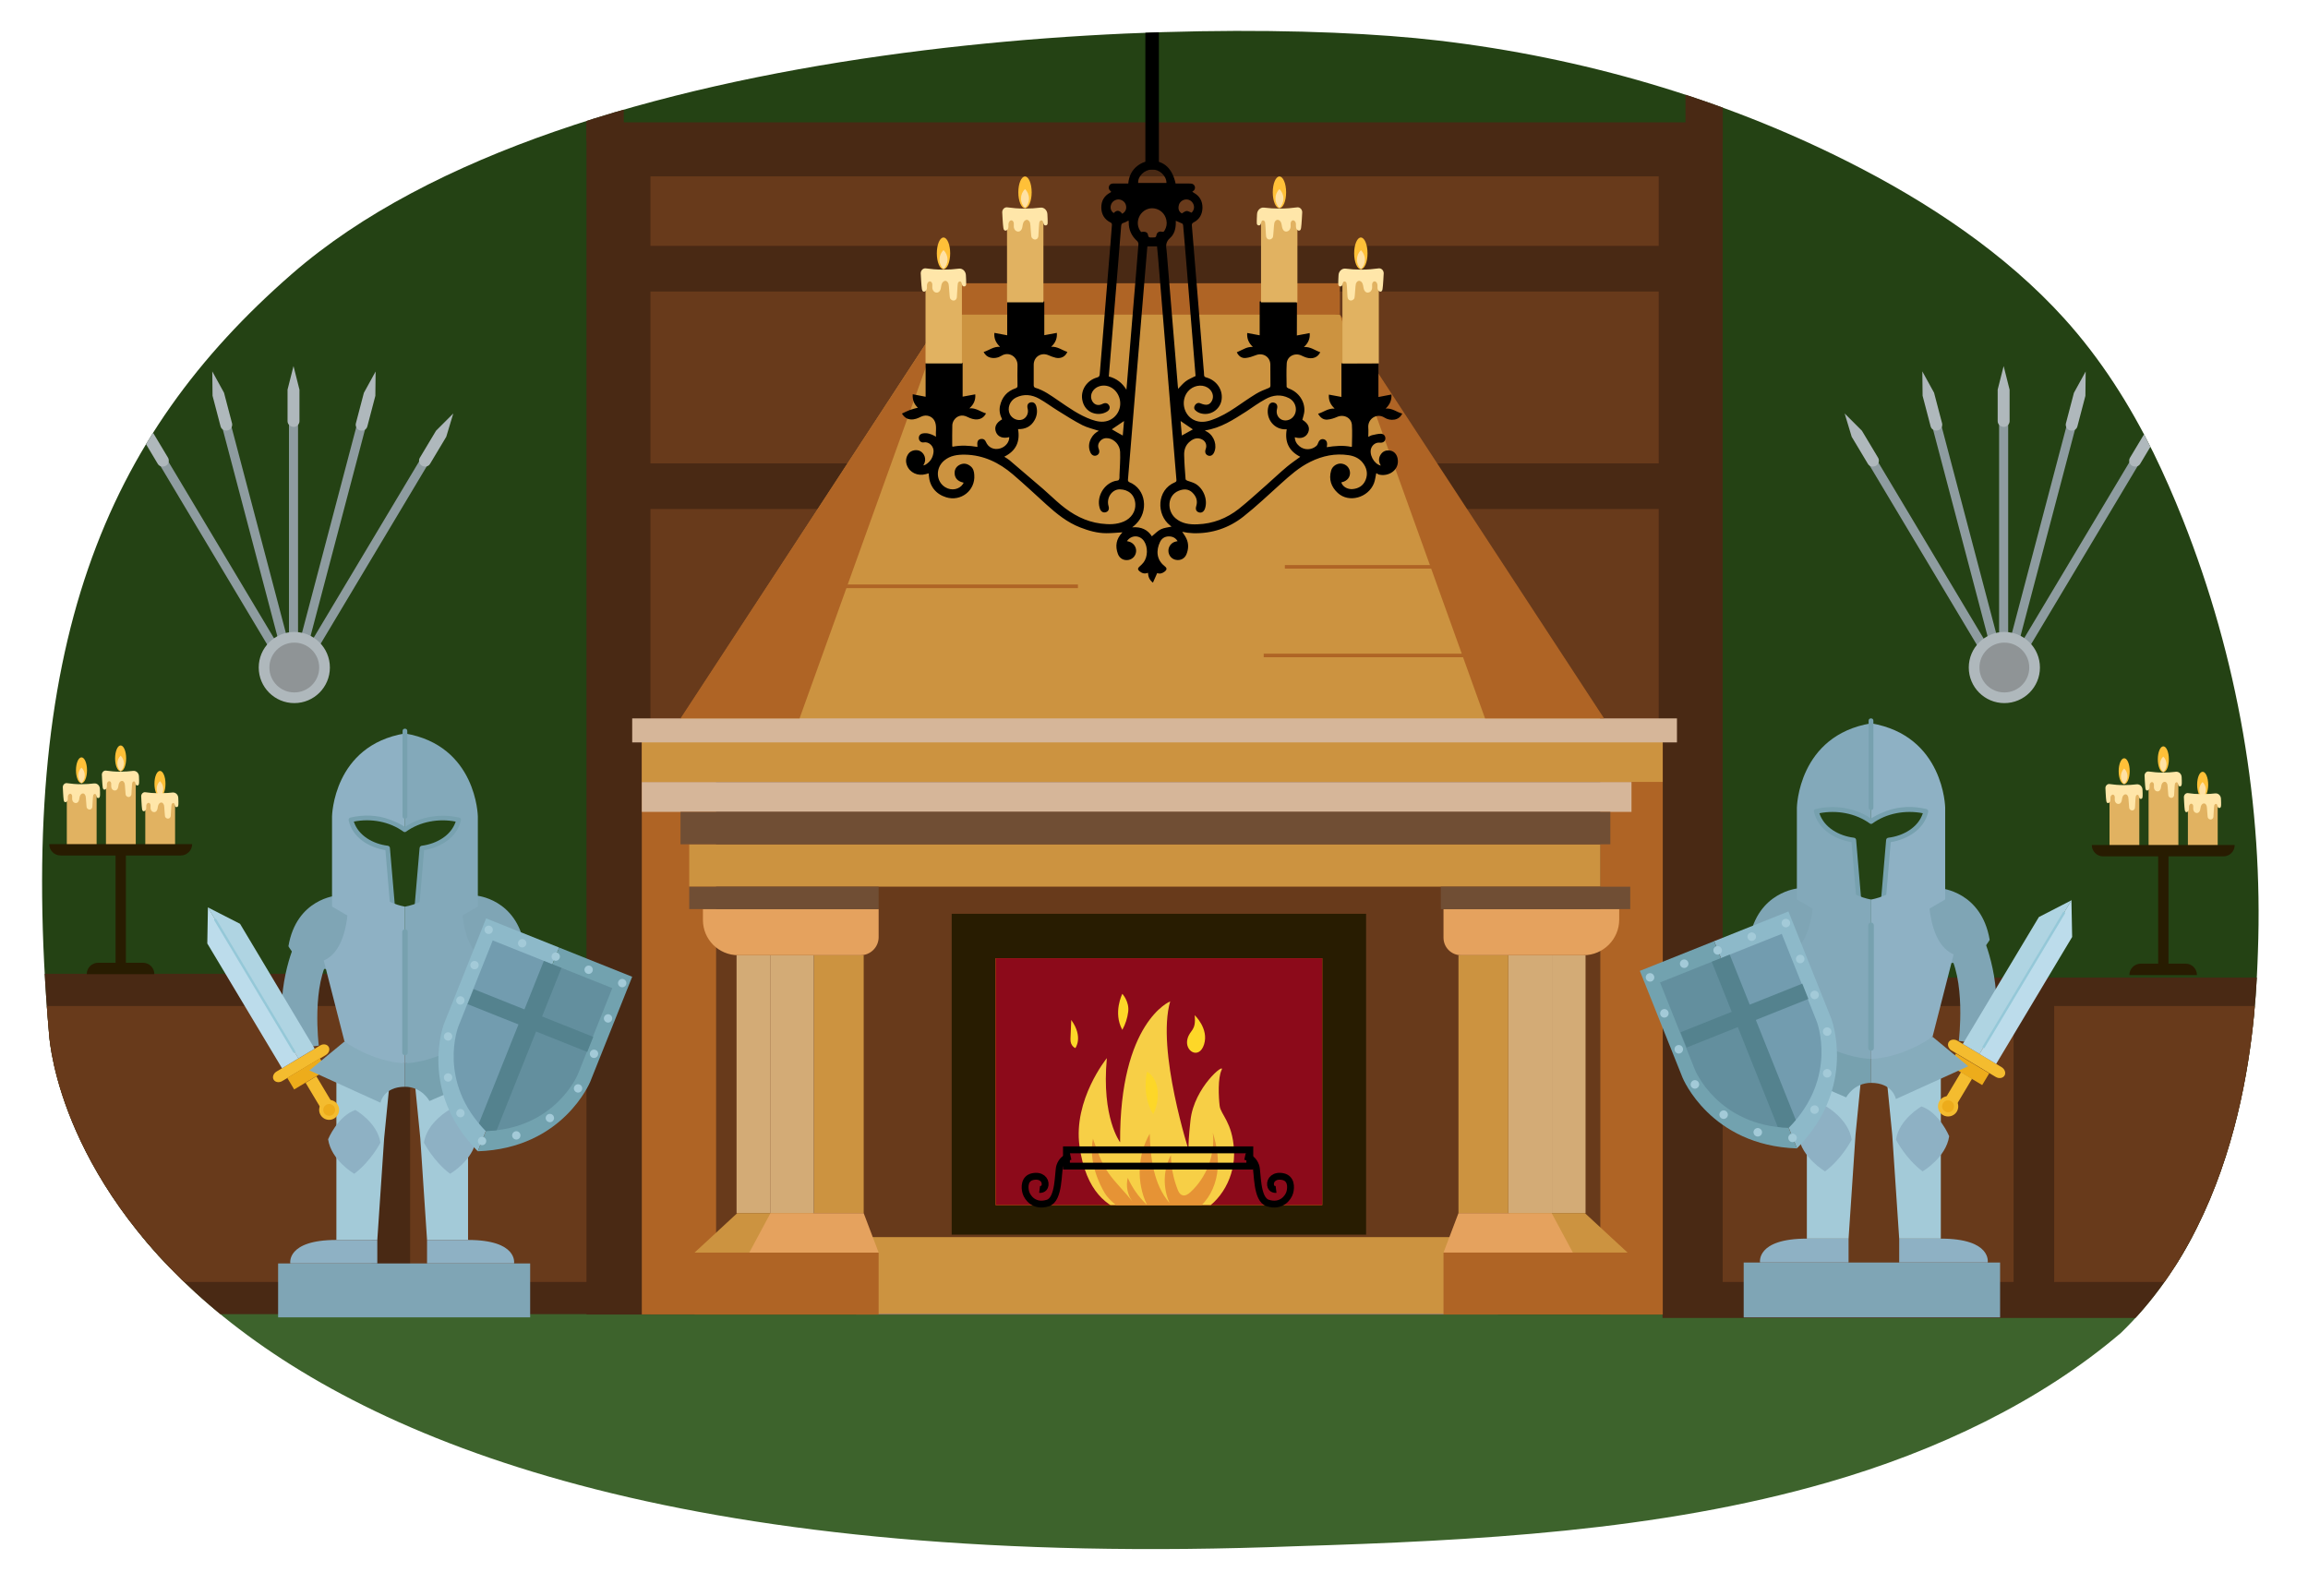 <?xml version="1.0" encoding="UTF-8"?>
<!-- Generator: Adobe Illustrator 25.4.1, SVG Export Plug-In . SVG Version: 6.00 Build 0)  -->
<svg xmlns="http://www.w3.org/2000/svg" xmlns:xlink="http://www.w3.org/1999/xlink" version="1.1" x="0px" y="0px" viewBox="0 0 2594.2 1794.3" style="enable-background:new 0 0 2594.2 1794.3;" xml:space="preserve">
<style type="text/css">
	.st0{clip-path:url(#SVGID_00000178186760299650956110000003895438166246817950_);}
	.st1{fill:#3D632C;}
	.st2{fill:#244214;}
	.st3{fill:#492914;}
	.st4{fill:#683A1B;}
	.st5{fill:#925A2F;}
	.st6{fill:#7FA5B5;}
	.st7{fill:#AF6425;}
	.st8{fill:#CC9340;}
	.st9{fill:#D6B699;}
	.st10{fill:#704E34;}
	.st11{fill:#A18065;}
	.st12{fill:none;}
	.st13{fill:#281C01;}
	.st14{fill:#F98E00;}
	.st15{clip-path:url(#SVGID_00000057834611223305676550000002024882065586502296_);}
	.st16{fill:#FDD728;}
	.st17{fill:#F7CF46;}
	.st18{fill:#E69335;}
	.st19{fill:none;stroke:#000000;stroke-width:7.707;stroke-miterlimit:10;}
	.st20{fill:#D3AB76;}
	.st21{fill:#E5A25E;}
	.st22{fill:#A3CAD8;}
	.st23{fill:#8EB1C4;}
	.st24{fill:#F4BC2F;}
	.st25{fill:#EDAC1B;}
	.st26{fill:#BCDCEB;}
	.st27{fill:#AFD4E2;}
	.st28{fill:#95C8D8;}
	.st29{fill:#83A9BA;}
	.st30{fill:#77A1AF;}
	.st31{fill:#86ACBC;}
	.st32{fill:#8DB9C9;}
	.st33{fill:#72A2AF;}
	.st34{fill:#729CAF;}
	.st35{fill:#638F9E;}
	.st36{fill:#54828E;}
	.st37{fill:#8E9CA0;}
	.st38{fill:#AFB8BC;}
	.st39{fill:#8F9496;}
	.st40{fill:none;stroke:#AF6425;stroke-width:4.035;stroke-miterlimit:10;}
	.st41{fill:#E1B261;}
	.st42{fill:#FFC038;}
	.st43{fill:#FFE1A4;}
	.st44{fill:#FFE6A9;}
</style>
<g id="Layer_1">
</g>
<g id="Layer_2">
	<g>
		<defs>
			<path id="SVGID_1_" d="M2453.4,583.7c-10.1-25.3-20.9-50.2-33-74.9c-26.4-53.4-58.6-104.8-100.5-151.1     c-65.1-71.8-151-129.9-244.3-176.7C1936.4,111,1779.3,64.6,1617,45.6C1354.2,14.6,640.9,35,327.8,308.2     c-208.3,181.7-310.9,416.2-272.6,855c2.3,27.1,54.2,627.2,1401,575c202-6.2,407.3-16.8,597.7-71.6     c123.2-35.4,239.8-91.2,330-168.2c146.1-141.2,151.8-369.7,154-428.1C2543.9,906,2515.6,740.5,2453.4,583.7z"></path>
		</defs>
		<clipPath id="SVGID_00000036972288117945653140000017432180647373546372_">
			<use xlink:href="#SVGID_1_" style="overflow:visible;"></use>
		</clipPath>
		<g style="clip-path:url(#SVGID_00000036972288117945653140000017432180647373546372_);">
			<rect x="-110.4" y="1389.7" class="st1" width="2760.3" height="611.2"></rect>
			<rect x="-110.4" y="-28.2" class="st2" width="2760.3" height="1452.4"></rect>
			<rect x="-110.4" y="1094.7" class="st3" width="1351.8" height="382.6"></rect>
			<rect x="461" y="1130.9" class="st4" width="500.9" height="310.2"></rect>
			<rect x="-83.3" y="1130.9" class="st4" width="500.9" height="310.2"></rect>
			<rect x="843.8" y="1130.9" class="st5" width="20.9" height="310.2"></rect>
			<rect x="1868.7" y="1099" class="st3" width="720.2" height="382.6"></rect>
			<rect x="1744.2" y="1130.9" class="st4" width="794.5" height="310.2"></rect>
			<rect x="2263.3" y="1109.6" class="st3" width="45.6" height="348.4"></rect>
			<rect x="1858.3" y="1130.9" class="st5" width="20.9" height="310.2"></rect>
			<path class="st6" d="M901,1080.1c0,0,26.6,63.9,2.9,110.1l-29.5-4.1c0,0,8.2-65.9-12.7-95.8C840.9,1060.3,901,1080.1,901,1080.1z     "></path>
			<g>
				<g>
					<rect x="659.2" y="137.5" class="st3" width="1277.1" height="1340.2"></rect>
					<rect x="731.1" y="198.3" class="st4" width="1133.3" height="1279.4"></rect>
					<rect x="701.1" y="276.4" class="st3" width="1193.4" height="51.3"></rect>
					<rect x="701.1" y="520.9" class="st3" width="1193.4" height="51.3"></rect>
					<rect x="659.2" y="56.1" class="st3" width="41.9" height="102.4"></rect>
					<rect x="1894.5" y="56.1" class="st3" width="41.9" height="102.4"></rect>
				</g>
				<g>
					
						<rect x="1798.8" y="834.6" transform="matrix(-1 -1.595214e-10 1.595214e-10 -1 3667.757 2312.322)" class="st7" width="70.2" height="643"></rect>
					<rect x="721.4" y="834.6" class="st7" width="83.5" height="643"></rect>
					<rect x="774.7" y="949.1" class="st8" width="1024.1" height="47.6"></rect>
					<rect x="721.4" y="879.1" class="st9" width="1112.4" height="33.6"></rect>
					<rect x="764.9" y="912.7" class="st10" width="1045.1" height="36.4"></rect>
					<rect x="721.4" y="825.8" class="st8" width="1147.5" height="53.2"></rect>
					<polygon class="st8" points="1506,353.7 1279.7,318.4 1061.9,353.7 753.7,825.9 1279.7,825.9 1283.9,825.9 1810,825.9      "></polygon>
					<rect x="962.4" y="1431.5" class="st11" width="721.5" height="46.2"></rect>
					<rect x="1061.9" y="318.4" class="st7" width="444.1" height="35.3"></rect>
					<rect x="710.6" y="807.6" class="st9" width="1174.3" height="27"></rect>
					<polygon class="st7" points="1061.9,353.7 898.7,807.6 764.9,807.6      "></polygon>
					<polygon class="st7" points="1506,353.7 1669.2,807.6 1803,807.6      "></polygon>
					
						<rect x="1602.8" y="1408.1" transform="matrix(-1 -4.488910e-11 4.488910e-11 -1 3412.532 2885.745)" class="st12" width="206.9" height="69.6"></rect>
					<g>
						<rect x="1069.7" y="1027.2" class="st13" width="465.8" height="360.7"></rect>
						<rect x="1119.1" y="1077.2" class="st14" width="367.1" height="277.5"></rect>
						<rect x="923.6" y="1390.7" class="st8" width="752.3" height="85.9"></rect>
						<g>
							<g>
								<g>
									<g>
										<g>
											<defs>
												
													<rect id="SVGID_00000021103012928703432630000012757889974434967187_" x="1119.1" y="1077.2" width="367.1" height="277.5"></rect>
											</defs>
											
												<use xlink:href="#SVGID_00000021103012928703432630000012757889974434967187_" style="overflow:visible;fill:#8C0A1A;"></use>
											<clipPath id="SVGID_00000023280097625077660740000006508184069621611437_">
												<use xlink:href="#SVGID_00000021103012928703432630000012757889974434967187_" style="overflow:visible;"></use>
											</clipPath>
											<g style="clip-path:url(#SVGID_00000023280097625077660740000006508184069621611437_);">
												<path class="st16" d="M1208.7,1178.2c0,0,9.3-12.2-4.6-31.6c0,0-0.5,13.1-0.9,21.3              C1202.9,1176.1,1208.7,1178.2,1208.7,1178.2z"></path>
												<path class="st16" d="M1261.5,1117.2c0,0-10.7,21.1,0,40.5c3.5-6.3,5.7-13.2,6.6-20.3              C1269.6,1126,1261.5,1117.2,1261.5,1117.2z"></path>
												<path class="st16" d="M1342.8,1141.2c0,0,16.1,15.1,10.6,32.8c-5.5,17.7-22.6,7.7-18.6-6.4              C1337.6,1157.4,1344.7,1159,1342.8,1141.2z"></path>
												<path class="st17" d="M1244.1,1189.5c0,0-38.1,46.8-30.7,99.2c7.4,52.3,32,67.4,52.3,74.6c12.1,4.2,58.2,12.1,82.3,0              c24.1-12.1,40.9-40.4,39-71c-1.8-30.6-14.9-39.4-16.1-49.1c-1.2-9.8-2.2-31.4,2.2-40.4c4.3-9-30.9,19.2-35,56.6              c-4.1,37.4-1.2,36.4-1.2,36.4s-37.4-115.7-21.6-170.1c0,0-57,22.9-56.3,158.4C1259,1284,1237.9,1256.7,1244.1,1189.5z"></path>
												<path class="st18" d="M1242,1341.6c5.2,8.4,15.6,15.8,23.9,21.1c10.5,6.6,23.4,8.4,35.8,8.4c15.4-0.1,31.4-2.9,43.8-12              c12.5-9.2,20.1-24.2,22.5-39.6c2.4-15.4-0.1-31.2-4.8-46.2c2.8,24.5-6.9,50.2-25.1,66.8c-2.4,2.2-5.5,4.4-8.7,3.6              c-3.2-0.7-4.9-4.1-6-7.2c-4.7-12.1-7.1-25-7.3-38c-8.8,16.5-9.2,37.1-1.4,54c-18.1-20.9-21.6-50.4-22.4-78              c-13.9,24.1-15.1,54.9-3.1,79.9c-9.2-8.6-16.5-18.9-21.6-30.4c-2.3,9.4-0.3,19.2,5.4,27c-8.5-11.4-19.2-20.9-27.3-32.7              c-8.4-12.2-12.4-24.6-17.2-38.2C1223.1,1305.2,1236,1332,1242,1341.6z"></path>
												<path class="st16" d="M1296.2,1252.4c0,0,6.9-12.1,4.8-27.8c-2.2-15.8-11.8-19.8-11.8-19.8S1282.8,1231.4,1296.2,1252.4              z"></path>
											</g>
										</g>
									</g>
								</g>
							</g>
						</g>
						<g>
							<rect x="1198.7" y="1292.6" class="st19" width="206.1" height="18.3"></rect>
							<path class="st19" d="M1168.5,1337.1c0,0,5.5,0.7,6.2-5c0.7-5.7-4.4-11.4-13.9-9.4c-9.5,2-9.4,12-7.7,17.9         c1.7,5.8,9.5,16.6,24.7,11.8c13.1-4.1,11.2-35.3,13.4-41.5c2.2-6.3,6.2-9.6,12.2-10.9"></path>
							<path class="st19" d="M1434.3,1337.1c0,0-5.5,0.7-6.2-5c-0.7-5.7,4.4-11.4,13.9-9.4c9.5,2,9.4,12,7.7,17.9         c-1.7,5.8-9.5,16.6-24.7,11.8c-13.1-4.1-11.2-35.3-13.4-41.5c-2.2-6.3-6.2-9.6-12.2-10.9"></path>
						</g>
					</g>
					<g>
						<rect x="914.8" y="1073.8" class="st8" width="56" height="290"></rect>
						<rect x="865.7" y="1073.8" class="st20" width="49" height="290"></rect>
						<rect x="827.9" y="1073.8" class="st20" width="37.8" height="290"></rect>
						<path class="st21" d="M967.3,1073.8H829.7c-21.9,0-39.6-17.7-39.6-39.6V1022h197.5v31.5        C987.6,1064.7,978.5,1073.8,967.3,1073.8z"></path>
						<polygon class="st8" points="939.1,1408.1 780.7,1408.1 828.6,1363.8 913.6,1363.8       "></polygon>
						<polygon class="st21" points="970.8,1363.8 951,1363.8 914.8,1363.8 866,1363.8 842.2,1408.1 898.7,1408.1 976.5,1408.1         987.6,1408.1       "></polygon>
						<rect x="780.7" y="1408.1" class="st7" width="206.9" height="69.6"></rect>
					</g>
					<g>
						
							<rect x="1639.3" y="1073.8" transform="matrix(-1 -4.489177e-11 4.489177e-11 -1 3334.634 2437.64)" class="st8" width="56" height="290"></rect>
						
							<rect x="1695.3" y="1073.8" transform="matrix(-1 -4.492419e-11 4.492419e-11 -1 3439.706 2437.64)" class="st20" width="49" height="290"></rect>
						
							<rect x="1744.4" y="1073.8" transform="matrix(-1 -4.486645e-11 4.486645e-11 -1 3526.566 2437.64)" class="st20" width="37.8" height="290"></rect>
						<path class="st21" d="M1642.2,1073.8h137.7c22.2,0,40.1-18,40.1-40.1V1022h-197.5v32.1        C1622.5,1065,1631.3,1073.8,1642.2,1073.8z"></path>
						<polygon class="st8" points="1671,1408.1 1829.4,1408.1 1781.5,1363.8 1696.5,1363.8       "></polygon>
						<polygon class="st21" points="1744.1,1363.8 1695.3,1363.8 1659.1,1363.8 1639.3,1363.8 1622.5,1408.1 1633.7,1408.1         1711.4,1408.1 1767.9,1408.1       "></polygon>
						
							<rect x="1622.5" y="1408.1" transform="matrix(-1 -4.489798e-11 4.489798e-11 -1 3451.918 2885.745)" class="st7" width="206.9" height="69.6"></rect>
					</g>
					<rect x="774.7" y="996.8" class="st10" width="212.9" height="25.2"></rect>
					<rect x="1619.5" y="996.8" class="st10" width="212.9" height="25.2"></rect>
				</g>
			</g>
			<g>
				<g>
					<g>
						<g>
							<g>
								<polygon class="st22" points="424.1,1393.9 378.1,1393.9 378.1,1182.2 441.4,1182.2 431.8,1279.4         "></polygon>
								<g>
									<path class="st23" d="M368.8,1280.7c0,0,10.6-25.9,30.6-32.9c0,0,24.7,13.8,28.2,36.7c0,0-10.6,20.9-29.4,35           C398.2,1319.6,372.3,1304.5,368.8,1280.7z"></path>
								</g>
								<path class="st23" d="M424.1,1393.9v26.4h-97.8c0,0-4.8-26.4,51.8-26.4H424.1z"></path>
							</g>
							<g>
								<polygon class="st22" points="480,1393.9 526.1,1393.9 526.1,1182.2 462.8,1182.2 472.4,1279.4         "></polygon>
								<g>
									<path class="st23" d="M535.3,1280.7c0,0-10.6-25.9-30.6-32.9c0,0-24.7,13.8-28.2,36.7c0,0,10.6,20.9,29.4,35           C505.9,1319.6,531.8,1304.5,535.3,1280.7z"></path>
								</g>
								<path class="st23" d="M480,1393.9v26.4h97.8c0,0,4.8-26.4-51.8-26.4H480z"></path>
							</g>
						</g>
					</g>
					<path class="st6" d="M535.3,1006.8c0,0,45.3,3.3,54.3,56.9c0,0-16.8,33.2-58.7,24.1C489.2,1078.7,496.5,1010.8,535.3,1006.8z"></path>
					<path class="st6" d="M378.5,1006.8c0,0-45.3,3.3-54.3,56.9c0,0,16.8,33.2,58.7,24.1C424.6,1078.7,417.3,1010.8,378.5,1006.8z"></path>
					<path class="st6" d="M330.2,1063.7c0,0-28,67.3-3,116l31.1-4.3c0,0-8.6-69.4,13.4-101C393.6,1042.8,330.2,1063.7,330.2,1063.7z       "></path>
					<g>
						<g>
							<g>
								<path class="st24" d="M369.4,1176.8c1.8,3,0.3,7.1-3.2,9.2l-49,29.3c-3.5,2.1-7.8,1.4-9.6-1.5c-1.8-3-0.3-7.1,3.2-9.2          l49-29.3C363.3,1173.1,367.6,1173.8,369.4,1176.8z"></path>
								
									<rect x="324.3" y="1199.6" transform="matrix(0.858 -0.513 0.513 0.858 -570.791 348.764)" class="st25" width="42.8" height="15.2"></rect>
								<path class="st24" d="M343.5,1217.2l16.2,27.1c2,3.4,6.4,4.4,9.7,2.4c3.4-2,4.4-6.4,2.4-9.7l-16.2-27.1L343.5,1217.2z"></path>
								<g>
									<path class="st24" d="M379.6,1241.9c3.2,5.3,1.4,12.2-3.9,15.4c-5.3,3.2-12.2,1.5-15.4-3.9c-3.2-5.3-1.4-12.2,3.9-15.4           C369.6,1234.9,376.5,1236.6,379.6,1241.9z"></path>
									<path class="st25" d="M375.7,1244.3c1.9,3.1,0.9,7.2-2.3,9.1c-3.1,1.9-7.2,0.9-9.1-2.3c-1.9-3.1-0.9-7.2,2.3-9.1           C369.7,1240.1,373.8,1241.2,375.7,1244.3z"></path>
								</g>
							</g>
						</g>
						<g>
							<g>
								<polygon class="st26" points="317,1200.9 233,1060.6 233.7,1019.9 335.4,1189.8         "></polygon>
								<polygon class="st27" points="353.7,1178.9 269.8,1038.5 233.6,1020 335.3,1189.9         "></polygon>
							</g>
							<g>
								<path class="st28" d="M240.9,1034.8c29.5,49.4,59.1,98.7,88.6,148.1c0.9,1.5,3.2,0.1,2.3-1.4          c-29.5-49.4-59.1-98.7-88.6-148.1C242.3,1031.9,240,1033.3,240.9,1034.8L240.9,1034.8z"></path>
							</g>
						</g>
					</g>
					<g>
						<g>
							<path class="st23" d="M373.2,1019.1V917.8c0,0,1.2-79.8,82-93.3v108.4c0,0-27-20-60.6-11.1c0,0,6.1,28.2,41.2,31.7l9.2,107.6         L373.2,1019.1z"></path>
							<path class="st29" d="M537.1,1019.1V917.8c0,0-1.2-79.8-82-93.3v108.4c0,0,27-20,60.6-11.1c0,0-6.1,28.2-41.2,31.7         l-9.2,107.6L537.1,1019.1z"></path>
						</g>
						<g>
							<path class="st30" d="M516.4,919.2c-20.6-4.9-43.5-1.5-61.3,10.4c-1.1-0.7-2.3-1.4-3.4-2.1c-4.3-2.5-8.9-4.4-13.6-6.2         c-14.3-5.3-29.6-5.7-44.3-2.2c-1.5,0.3-2.2,1.9-1.9,3.3c4.5,19.4,23,30.3,41.3,33.3c3,35.1,6,70.2,9,105.3         c0.3,3.4,5.6,3.4,5.3,0c-3.1-35.9-6.1-71.7-9.2-107.6c-0.1-1.6-1.1-2.5-2.7-2.7c-15.9-2-32.7-11-37.9-27.1         c19-3.8,40-0.2,55.9,11.4c0.7,0.5,2,0.5,2.7,0c15.8-11.5,36.9-15.1,55.9-11.4c-5.2,16-22,25-37.9,27.1         c-1.5,0.2-2.5,1.1-2.7,2.7c-3.1,35.9-6.1,71.7-9.2,107.6c-0.3,3.4,5.1,3.4,5.3,0c3-35.1,6-70.2,9-105.3         c18.3-3,36.9-14,41.3-33.3C518.6,921.1,517.9,919.5,516.4,919.2z"></path>
							<g>
								<path class="st30" d="M457.8,917.8c0-32,0-64.1,0-96.1c0-3.4-5.3-3.4-5.3,0c0,32,0,64.1,0,96.1          C452.5,921.2,457.8,921.2,457.8,917.8L457.8,917.8z"></path>
							</g>
						</g>
					</g>
					<g>
						<g>
							<g>
								<path class="st31" d="M387.2,1170.8l-39.4,32.5l79.9,36.3c0,0,3.1-17.9,27.5-17.9v-26.3L387.2,1170.8z"></path>
								<path class="st30" d="M523.2,1170.8l39.4,32.5l-79.9,34.4c0,0-8.3-16-27.5-16v-26.3L523.2,1170.8z"></path>
							</g>
							<path class="st23" d="M455.2,1019.2c0,0-26.9-4.1-37.2-23l-26.7,12c0,0,3.2,58.2-27.4,71.6l23.3,91c0,0,30.3,22.6,68,24.6         V1019.2z"></path>
							<path class="st29" d="M455.2,1019.2c0,0,26.9-4.1,37.2-23l26.7,12c0,0-3.2,58.2,27.4,71.6l-23.3,91c0,0-30.3,22.6-68,24.6         V1019.2z"></path>
						</g>
						<g>
							<path class="st30" d="M452.1,1047.7c0,45.2,0,90.3,0,135.5c0,4,6.2,4,6.2,0c0-45.2,0-90.3,0-135.5         C458.3,1043.7,452.1,1043.7,452.1,1047.7L452.1,1047.7z"></path>
						</g>
					</g>
					<g>
						<path class="st32" d="M628.5,1065.2l-82.1-32.8l-47.2,118.1c0,0-29.6,75.4,37.8,143.7L628.5,1065.2z"></path>
						<path class="st33" d="M628.5,1065.2l82.1,32.8l-47.2,118.1c0,0-30.5,75-126.4,78.1L628.5,1065.2z"></path>
						<path class="st34" d="M621,1084l-67.2-26.8l-38.6,96.7c0,0-24.2,61.7,30.9,117.7L621,1084z"></path>
						<path class="st35" d="M621,1084l67.2,26.8l-38.6,96.7c0,0-25,61.4-103.5,64L621,1084z"></path>
						<g>
							<path class="st36" d="M538.3,1262.8c2.4,2.9,5,5.8,7.8,8.7c4.2-0.1,8.2-0.5,12.1-0.9l72.9-182.5l-10.1-4l-9.7-3.9         L538.3,1262.8z"></path>
							
								<rect x="586.6" y="1074.9" transform="matrix(0.371 -0.929 0.929 0.371 -690.663 1274.965)" class="st36" width="18.2" height="144.8"></rect>
						</g>
						<path class="st22" d="M620.3,1073.6c-1,2.4,0.2,5.2,2.6,6.1c2.4,1,5.2-0.2,6.1-2.6c1-2.4-0.2-5.2-2.6-6.1        C624,1070,621.3,1071.2,620.3,1073.6z"></path>
						<path class="st22" d="M582.6,1058.6c-1,2.4,0.2,5.2,2.6,6.1c2.4,1,5.2-0.2,6.1-2.6c1-2.4-0.2-5.2-2.6-6.1        C586.3,1055,583.6,1056.1,582.6,1058.6z"></path>
						<path class="st22" d="M544.9,1043.5c-1,2.4,0.2,5.2,2.6,6.1c2.4,1,5.2-0.2,6.1-2.6c1-2.4-0.2-5.2-2.6-6.1        C548.6,1039.9,545.8,1041.1,544.9,1043.5z"></path>
						<path class="st22" d="M529,1083.2c-1,2.4,0.2,5.2,2.6,6.1c2.4,1,5.2-0.2,6.1-2.6c1-2.4-0.2-5.2-2.6-6.1        C532.7,1079.6,530,1080.8,529,1083.2z"></path>
						<path class="st22" d="M513.1,1122.9c-1,2.4,0.2,5.2,2.6,6.1c2.4,1,5.2-0.2,6.1-2.6c1-2.4-0.2-5.2-2.6-6.1        C516.8,1119.3,514.1,1120.5,513.1,1122.9z"></path>
						<path class="st22" d="M499.3,1163.4c-1,2.4,0.2,5.2,2.6,6.1c2.4,1,5.2-0.2,6.1-2.6c1-2.4-0.2-5.2-2.6-6.1        C503,1159.8,500.2,1161,499.3,1163.4z"></path>
						<path class="st22" d="M499.3,1209.5c-1,2.4,0.2,5.2,2.6,6.1c2.4,1,5.2-0.2,6.1-2.6c1-2.4-0.2-5.2-2.6-6.1        C503,1205.9,500.2,1207.1,499.3,1209.5z"></path>
						<path class="st22" d="M513.2,1249.6c-1,2.4,0.2,5.2,2.6,6.1c2.4,1,5.2-0.2,6.1-2.6s-0.2-5.2-2.6-6.1        C516.9,1246,514.2,1247.2,513.2,1249.6z"></path>
						<path class="st22" d="M537.5,1280.9c-1,2.4,0.2,5.2,2.6,6.1c2.4,1,5.2-0.2,6.1-2.6c1-2.4-0.2-5.2-2.6-6.1        C541.2,1277.3,538.5,1278.5,537.5,1280.9z"></path>
						<path class="st22" d="M666,1091.9c-1,2.4-3.7,3.6-6.1,2.6c-2.4-1-3.6-3.7-2.6-6.1c1-2.4,3.7-3.6,6.1-2.6        C665.8,1086.7,666.9,1089.5,666,1091.9z"></path>
						<path class="st22" d="M703.7,1106.9c-1,2.4-3.7,3.6-6.1,2.6c-2.4-1-3.6-3.7-2.6-6.1c1-2.4,3.7-3.6,6.1-2.6        C703.5,1101.8,704.7,1104.5,703.7,1106.9z"></path>
						<path class="st22" d="M687.8,1146.6c-1,2.4-3.7,3.6-6.1,2.6c-2.4-1-3.6-3.7-2.6-6.1c1-2.4,3.7-3.6,6.1-2.6        C687.6,1141.5,688.8,1144.2,687.8,1146.6z"></path>
						<path class="st22" d="M672,1186.4c-1,2.4-3.7,3.6-6.1,2.6c-2.4-1-3.6-3.7-2.6-6.1c1-2.4,3.7-3.6,6.1-2.6        C671.8,1181.2,673,1183.9,672,1186.4z"></path>
						<path class="st22" d="M654.1,1225.3c-1,2.4-3.7,3.6-6.1,2.6c-2.4-1-3.6-3.7-2.6-6.1c1-2.4,3.7-3.6,6.1-2.6        C653.9,1220.1,655.1,1222.9,654.1,1225.3z"></path>
						<path class="st22" d="M622.4,1258.6c-1,2.4-3.7,3.6-6.1,2.6c-2.4-1-3.6-3.7-2.6-6.1c1-2.4,3.7-3.6,6.1-2.6        C622.2,1253.5,623.4,1256.2,622.4,1258.6z"></path>
						<path class="st22" d="M584.7,1278.1c-1,2.4-3.7,3.6-6.1,2.6c-2.4-1-3.6-3.7-2.6-6.1c1-2.4,3.7-3.6,6.1-2.6        C584.5,1273,585.6,1275.7,584.7,1278.1z"></path>
					</g>
				</g>
				<rect x="312.6" y="1420.3" class="st6" width="283.3" height="60.6"></rect>
			</g>
			<g>
				<g>
					<g>
						<g>
							<g>
								<polygon class="st22" points="2134.7,1392.4 2181.5,1392.4 2181.5,1177 2117.1,1177 2126.9,1275.9         "></polygon>
								<g>
									<path class="st23" d="M2190.9,1277.3c0,0-10.8-26.3-31.1-33.5c0,0-25.2,14.1-28.7,37.4c0,0,10.8,21.3,29.9,35.6           C2161,1316.8,2187.3,1301.5,2190.9,1277.3z"></path>
								</g>
								<path class="st23" d="M2134.7,1392.4v26.9h99.5c0,0,4.9-26.9-52.7-26.9H2134.7z"></path>
							</g>
							<g>
								<polygon class="st22" points="2077.8,1392.4 2030.9,1392.4 2030.9,1177 2095.3,1177 2085.6,1275.9         "></polygon>
								<g>
									<path class="st23" d="M2021.5,1277.3c0,0,10.8-26.3,31.1-33.5c0,0,25.2,14.1,28.7,37.4c0,0-10.8,21.3-29.9,35.6           C2051.4,1316.8,2025.1,1301.5,2021.5,1277.3z"></path>
								</g>
								<path class="st23" d="M2077.8,1392.4v26.9h-99.5c0,0-4.9-26.9,52.7-26.9H2077.8z"></path>
							</g>
						</g>
					</g>
					<path class="st6" d="M2021.5,998.6c0,0-46.1,3.4-55.3,57.9c0,0,17.1,33.8,59.7,24.5S2061,1002.6,2021.5,998.6z"></path>
					<path class="st6" d="M2181.1,998.6c0,0,46.1,3.4,55.3,57.9c0,0-17.1,33.8-59.7,24.5C2134.1,1071.7,2141.6,1002.6,2181.1,998.6z       "></path>
					<path class="st6" d="M2230.2,1056.5c0,0,28.5,68.5,3.1,118l-31.6-4.4c0,0,8.8-70.6-13.6-102.8S2230.2,1056.5,2230.2,1056.5z"></path>
					<g>
						<g>
							<g>
								<path class="st24" d="M2190.3,1171.5c-1.8,3-0.3,7.2,3.2,9.4l49.8,29.8c3.6,2.1,8,1.4,9.8-1.6c1.8-3,0.3-7.2-3.2-9.4          l-49.8-29.8C2196.5,1167.8,2192.1,1168.5,2190.3,1171.5z"></path>
								
									<rect x="2206.8" y="1180.6" transform="matrix(0.513 -0.858 0.858 0.513 45.626 2485.256)" class="st25" width="15.4" height="43.5"></rect>
								<path class="st24" d="M2216.6,1212.7l-16.5,27.6c-2,3.4-6.5,4.5-9.9,2.5s-4.5-6.5-2.5-9.9l16.5-27.6L2216.6,1212.7z"></path>
								<g>
									<path class="st24" d="M2179.9,1237.8c-3.2,5.4-1.5,12.4,3.9,15.7c5.4,3.2,12.4,1.5,15.7-3.9c3.2-5.4,1.5-12.4-3.9-15.7           C2190.1,1230.6,2183.1,1232.4,2179.9,1237.8z"></path>
									<path class="st25" d="M2183.9,1240.2c-1.9,3.2-0.9,7.3,2.3,9.2c3.2,1.9,7.3,0.9,9.2-2.3c1.9-3.2,0.9-7.3-2.3-9.2           C2190,1236,2185.8,1237,2183.9,1240.2z"></path>
								</g>
							</g>
						</g>
						<g>
							<g>
								<polygon class="st26" points="2243.7,1196 2329.1,1053.3 2328.3,1011.9 2224.9,1184.8         "></polygon>
								<polygon class="st27" points="2206.2,1173.6 2291.7,1030.9 2328.4,1012 2225,1184.8         "></polygon>
							</g>
							<g>
								<path class="st28" d="M2321,1027c-30.1,50.2-60.1,100.5-90.2,150.7c-0.9,1.5-3.2,0.1-2.3-1.4          c30.1-50.2,60.1-100.5,90.2-150.7C2319.6,1024.1,2321.9,1025.5,2321,1027L2321,1027z"></path>
							</g>
						</g>
					</g>
					<g>
						<g>
							<path class="st23" d="M2186.4,1011.1V908c0,0-1.2-81.1-83.4-94.9v110.3c0,0,27.4-20.4,61.6-11.3c0,0-6.2,28.7-42,32.3         l-9.3,109.5L2186.4,1011.1z"></path>
							<path class="st29" d="M2019.7,1011.1V908c0,0,1.2-81.1,83.4-94.9v110.3c0,0-27.4-20.4-61.6-11.3c0,0,6.2,28.7,42,32.3         l9.3,109.5L2019.7,1011.1z"></path>
						</g>
						<g>
							<path class="st30" d="M2040.7,909.5c21-5,44.3-1.6,62.3,10.6c1.1-0.7,2.3-1.4,3.5-2.1c4.4-2.6,9.1-4.5,13.8-6.3         c14.5-5.4,30.1-5.8,45.1-2.2c1.5,0.4,2.2,1.9,1.9,3.3c-4.5,19.7-23.4,30.8-42.1,33.9c-3,35.7-6.1,71.4-9.1,107.2         c-0.3,3.5-5.7,3.5-5.4,0c3.1-36.5,6.2-73,9.3-109.5c0.1-1.6,1.1-2.5,2.7-2.7c16.2-2,33.3-11.2,38.6-27.5         c-19.3-3.8-40.7-0.2-56.8,11.6c-0.7,0.5-2,0.5-2.7,0c-16.1-11.7-37.5-15.4-56.8-11.6c5.3,16.3,22.4,25.5,38.6,27.5         c1.6,0.2,2.6,1.1,2.7,2.7c3.1,36.5,6.2,73,9.3,109.5c0.3,3.5-5.1,3.5-5.4,0c-3-35.7-6.1-71.4-9.1-107.2         c-18.6-3.1-37.5-14.2-42.1-33.9C2038.5,911.4,2039.2,909.8,2040.7,909.5z"></path>
							<g>
								<path class="st30" d="M2100.3,908c0-32.6,0-65.2,0-97.8c0-3.5,5.4-3.5,5.4,0c0,32.6,0,65.2,0,97.8          C2105.8,911.5,2100.3,911.5,2100.3,908L2100.3,908z"></path>
							</g>
						</g>
					</g>
					<g>
						<g>
							<g>
								<path class="st31" d="M2172.2,1165.5l40.1,33.1l-81.3,36.9c0,0-3.2-18.2-28-18.2v-26.8L2172.2,1165.5z"></path>
								<path class="st30" d="M2033.9,1165.5l-40.1,33.1l81.3,35c0,0,8.5-16.3,28-16.3v-26.8L2033.9,1165.5z"></path>
							</g>
							<path class="st23" d="M2103.1,1011.2c0,0,27.4-4.2,37.8-23.4l27.1,12.2c0,0-3.3,59.2,27.9,72.9l-23.7,92.5         c0,0-30.8,23-69.2,25.1V1011.2z"></path>
							<path class="st29" d="M2103.1,1011.2c0,0-27.4-4.2-37.8-23.4l-27.1,12.2c0,0,3.3,59.2-27.9,72.9l23.7,92.5         c0,0,30.8,23,69.2,25.1V1011.2z"></path>
						</g>
						<g>
							<path class="st30" d="M2106.2,1040.2c0,46,0,91.9,0,137.9c0,4.1-6.3,4.1-6.3,0c0-46,0-91.9,0-137.9         C2099.9,1036.1,2106.2,1036.1,2106.2,1040.2L2106.2,1040.2z"></path>
						</g>
					</g>
					<g>
						<path class="st32" d="M1926.7,1058l83.5-33.4l48,120.1c0,0,30.1,76.7-38.4,146.2L1926.7,1058z"></path>
						<path class="st33" d="M1926.7,1058l-83.5,33.4l48,120.1c0,0,31,76.3,128.6,79.5L1926.7,1058z"></path>
						<path class="st34" d="M1934.3,1077.1l68.4-27.3l39.3,98.4c0,0,24.6,62.8-31.5,119.7L1934.3,1077.1z"></path>
						<path class="st35" d="M1934.3,1077.1l-68.4,27.3l39.3,98.4c0,0,25.4,62.5,105.3,65.1L1934.3,1077.1z"></path>
						<g>
							<path class="st36" d="M2018.5,1259c-2.5,2.9-5.1,5.9-8,8.8c-4.3-0.1-8.4-0.5-12.3-0.9l-74.2-185.7l10.3-4.1l9.9-4         L2018.5,1259z"></path>
							
								<rect x="1886.4" y="1132.2" transform="matrix(0.929 -0.371 0.371 0.929 -283.582 808.458)" class="st36" width="147.3" height="18.5"></rect>
						</g>
						<path class="st22" d="M1935.1,1066.6c1,2.5-0.2,5.2-2.7,6.2c-2.5,1-5.2-0.2-6.2-2.7c-1-2.5,0.2-5.2,2.7-6.2        C1931.3,1062.9,1934.1,1064.1,1935.1,1066.6z"></path>
						<path class="st22" d="M1973.4,1051.2c1,2.5-0.2,5.2-2.7,6.2c-2.5,1-5.2-0.2-6.2-2.7c-1-2.5,0.2-5.2,2.7-6.2        C1969.7,1047.6,1972.5,1048.8,1973.4,1051.2z"></path>
						<path class="st22" d="M2011.8,1035.9c1,2.5-0.2,5.2-2.7,6.2c-2.5,1-5.2-0.2-6.2-2.7c-1-2.5,0.2-5.2,2.7-6.2        C2008,1032.3,2010.8,1033.4,2011.8,1035.9z"></path>
						<path class="st22" d="M2027.9,1076.3c1,2.5-0.2,5.2-2.7,6.2c-2.5,1-5.2-0.2-6.2-2.7c-1-2.5,0.2-5.2,2.7-6.2        C2024.2,1072.7,2027,1073.8,2027.9,1076.3z"></path>
						<path class="st22" d="M2044.1,1116.7c1,2.5-0.2,5.2-2.7,6.2c-2.5,1-5.2-0.2-6.2-2.7c-1-2.5,0.2-5.2,2.7-6.2        C2040.3,1113.1,2043.1,1114.2,2044.1,1116.7z"></path>
						<path class="st22" d="M2058.2,1157.9c1,2.5-0.2,5.2-2.7,6.2c-2.5,1-5.2-0.2-6.2-2.7c-1-2.5,0.2-5.2,2.7-6.2        C2054.4,1154.3,2057.2,1155.5,2058.2,1157.9z"></path>
						<path class="st22" d="M2058.2,1204.8c1,2.5-0.2,5.2-2.7,6.2c-2.5,1-5.2-0.2-6.2-2.7c-1-2.5,0.2-5.2,2.7-6.2        C2054.4,1201.1,2057.2,1202.3,2058.2,1204.8z"></path>
						<path class="st22" d="M2044,1245.6c1,2.5-0.2,5.2-2.7,6.2c-2.5,1-5.2-0.2-6.2-2.7s0.2-5.2,2.7-6.2        C2040.3,1241.9,2043,1243.1,2044,1245.6z"></path>
						<path class="st22" d="M2019.3,1277.4c1,2.5-0.2,5.2-2.7,6.2c-2.5,1-5.2-0.2-6.2-2.7c-1-2.5,0.2-5.2,2.7-6.2        C2015.5,1273.8,2018.3,1275,2019.3,1277.4z"></path>
						<path class="st22" d="M1888.6,1085.1c1,2.5,3.8,3.7,6.2,2.7c2.5-1,3.7-3.8,2.7-6.2c-1-2.5-3.8-3.7-6.2-2.7        C1888.8,1079.9,1887.6,1082.7,1888.6,1085.1z"></path>
						<path class="st22" d="M1850.2,1100.5c1,2.5,3.8,3.6,6.2,2.7c2.5-1,3.7-3.8,2.7-6.2c-1-2.5-3.8-3.7-6.2-2.7        C1850.4,1095.2,1849.2,1098,1850.2,1100.5z"></path>
						<path class="st22" d="M1866.3,1140.9c1,2.5,3.8,3.7,6.2,2.7c2.5-1,3.7-3.8,2.7-6.2c-1-2.5-3.8-3.7-6.2-2.7        C1866.6,1135.6,1865.4,1138.4,1866.3,1140.9z"></path>
						<path class="st22" d="M1882.5,1181.3c1,2.5,3.8,3.7,6.2,2.7c2.5-1,3.7-3.8,2.7-6.2c-1-2.5-3.8-3.7-6.2-2.7        C1882.7,1176,1881.5,1178.8,1882.5,1181.3z"></path>
						<path class="st22" d="M1900.6,1220.8c1,2.5,3.8,3.7,6.2,2.7c2.5-1,3.7-3.8,2.7-6.2c-1-2.5-3.8-3.7-6.2-2.7        C1900.9,1215.6,1899.7,1218.4,1900.6,1220.8z"></path>
						<path class="st22" d="M1932.9,1254.8c1,2.5,3.8,3.7,6.2,2.7c2.5-1,3.7-3.8,2.7-6.2c-1-2.5-3.8-3.7-6.2-2.7        C1933.2,1249.6,1932,1252.3,1932.9,1254.8z"></path>
						<path class="st22" d="M1971.3,1274.6c1,2.5,3.8,3.7,6.2,2.7c2.5-1,3.7-3.8,2.7-6.2s-3.8-3.6-6.2-2.7        C1971.5,1269.4,1970.3,1272.1,1971.3,1274.6z"></path>
					</g>
				</g>
				
					<rect x="1960" y="1419.3" transform="matrix(-1 -4.489443e-11 4.489443e-11 -1 4208.108 2900.25)" class="st6" width="288.2" height="61.7"></rect>
			</g>
			<g>
				<g>
					<g>
						<rect x="324.8" y="471.4" class="st37" width="10.2" height="283.9"></rect>
						<path class="st38" d="M329.9,479.9L329.9,479.9c-3.5-0.2-6.7-2.7-6.7-6.5l0-35.4l6.7-26.5l6.7,26.6l0,35.4        C336.6,476.9,333.5,480.1,329.9,479.9z"></path>
						<path class="st38" d="M330,741.8L330,741.8c3.8,0,6.7,2.7,6.7,6.5l-0.1,9.9l-6.4,26.4l-6.9-26.4l0.1-9.9        C323.3,744.8,326.6,741.8,330,741.8z"></path>
					</g>
					<g>
						
							<rect x="284.9" y="470.9" transform="matrix(0.967 -0.255 0.255 0.967 -146.69 94.213)" class="st37" width="10.2" height="283.9"></rect>
						<path class="st38" d="M256,483.8L256,483.8c-3.5,0.7-7.2-0.9-8.1-4.6l-9-34.3l-0.3-27.4l13.2,24l9,34.3        C261.7,479.2,259.5,483.1,256,483.8z"></path>
						<path class="st38" d="M322.8,737L322.8,737c3.7-0.9,7.2,0.9,8.1,4.6l2.5,9.6l0.5,27.1l-13.4-23.8l-2.5-9.6        C317.1,741.7,319.5,737.9,322.8,737z"></path>
					</g>
					<g>
						
							<rect x="249.8" y="496.1" transform="matrix(0.858 -0.513 0.513 0.858 -291.446 221.441)" class="st37" width="10.2" height="283.9"></rect>
						<path class="st38" d="M186.4,523.6L186.4,523.6c-3.1,1.6-7.2,1.1-9.1-2.2L159.2,491l-7.9-26.2l19.4,19.4l18.2,30.4        C190.6,517.5,189.6,521.9,186.4,523.6z"></path>
						<path class="st38" d="M320.9,748.2L320.9,748.2c3.3-1.9,7.2-1.1,9.1,2.2l5,8.6l8,25.9l-19.5-19.2l-5-8.6        C316.8,754.3,318,750,320.9,748.2z"></path>
					</g>
					<g>
						
							<rect x="365.6" y="470.9" transform="matrix(-0.967 -0.255 0.255 -0.967 572.937 1299.939)" class="st37" width="10.2" height="283.9"></rect>
						<path class="st38" d="M400,475.9l9-34.3l13.2-24l-0.3,27.4l-9,34.3c-0.9,3.7-4.6,5.3-8.1,4.6l0,0        C401.3,483.1,399.1,479.2,400,475.9z"></path>
						<path class="st38" d="M342.7,744.9l-2.5,9.6l-13.4,23.8l0.5-27.1l2.5-9.6c0.9-3.7,4.4-5.5,8.1-4.6l0,0        C341.2,737.9,343.6,741.7,342.7,744.9z"></path>
					</g>
					<g>
						
							<rect x="400.7" y="496.1" transform="matrix(-0.858 -0.513 0.513 -0.858 426.382 1393.919)" class="st37" width="10.2" height="283.9"></rect>
						<path class="st38" d="M471.9,514.6l18.2-30.4l19.4-19.4l-7.9,26.2l-18.2,30.4c-1.9,3.3-5.9,3.8-9.1,2.2l0,0        C471.1,521.9,470.1,517.5,471.9,514.6z"></path>
						<path class="st38" d="M342.2,757.2l-5,8.6l-19.5,19.2l8-25.9l5-8.6c1.9-3.3,5.8-4.1,9.1-2.2l0,0        C342.7,750,344,754.3,342.2,757.2z"></path>
					</g>
				</g>
				<circle class="st38" cx="330.8" cy="750.4" r="40"></circle>
				<circle class="st39" cx="330.8" cy="750.4" r="28"></circle>
			</g>
			<g>
				<g>
					<g>
						<rect x="2247" y="471.4" class="st37" width="10.2" height="283.9"></rect>
						<path class="st38" d="M2252.1,479.9L2252.1,479.9c-3.5-0.2-6.7-2.7-6.7-6.5l0-35.4l6.7-26.5l6.7,26.6l0,35.4        C2258.8,476.9,2255.6,480.1,2252.1,479.9z"></path>
						<path class="st38" d="M2252.1,741.8L2252.1,741.8c3.8,0,6.7,2.7,6.7,6.5l-0.1,9.9l-6.4,26.4l-6.9-26.4l0.1-9.9        C2245.5,744.8,2248.8,741.8,2252.1,741.8z"></path>
					</g>
					<g>
						
							<rect x="2207.1" y="470.9" transform="matrix(0.967 -0.255 0.255 0.967 -83.14 584.385)" class="st37" width="10.2" height="283.9"></rect>
						<path class="st38" d="M2178.1,483.8L2178.1,483.8c-3.5,0.7-7.2-0.9-8.1-4.6l-9-34.3l-0.3-27.4l13.2,24l9,34.3        C2183.8,479.2,2181.6,483.1,2178.1,483.8z"></path>
						<path class="st38" d="M2245,737L2245,737c3.7-0.9,7.2,0.9,8.1,4.6l2.5,9.6l0.5,27.1l-13.4-23.8l-2.5-9.6        C2239.3,741.7,2241.7,737.9,2245,737z"></path>
					</g>
					<g>
						
							<rect x="2172" y="496.1" transform="matrix(0.858 -0.513 0.513 0.858 -18.698 1208.428)" class="st37" width="10.2" height="283.9"></rect>
						<path class="st38" d="M2108.6,523.6L2108.6,523.6c-3.1,1.6-7.2,1.1-9.1-2.2l-18.2-30.4l-7.9-26.2l19.4,19.4l18.2,30.4        C2112.8,517.5,2111.8,521.9,2108.6,523.6z"></path>
						<path class="st38" d="M2243.1,748.2L2243.1,748.2c3.3-1.9,7.2-1.1,9.1,2.2l5,8.6l8,25.9l-19.5-19.2l-5-8.6        C2238.9,754.3,2240.2,750,2243.1,748.2z"></path>
					</g>
					<g>
						
							<rect x="2287.8" y="470.9" transform="matrix(-0.967 -0.255 0.255 -0.967 4353.726 1790.111)" class="st37" width="10.2" height="283.9"></rect>
						<path class="st38" d="M2322.1,475.9l9-34.3l13.2-24l-0.3,27.4l-9,34.3c-0.9,3.7-4.6,5.3-8.1,4.6l0,0        C2323.4,483.1,2321.2,479.2,2322.1,475.9z"></path>
						<path class="st38" d="M2264.9,744.9l-2.5,9.6l-13.4,23.8l0.5-27.1l2.5-9.6c0.9-3.7,4.4-5.5,8.1-4.6l0,0        C2263.4,737.9,2265.8,741.7,2264.9,744.9z"></path>
					</g>
					<g>
						
							<rect x="2322.9" y="496.1" transform="matrix(-0.858 -0.513 0.513 -0.858 3997.974 2380.906)" class="st37" width="10.2" height="283.9"></rect>
						<path class="st38" d="M2394.1,514.6l18.2-30.4l19.4-19.4l-7.9,26.2l-18.2,30.4c-1.9,3.3-5.9,3.8-9.1,2.2l0,0        C2393.3,521.9,2392.3,517.5,2394.1,514.6z"></path>
						<path class="st38" d="M2264.4,757.2l-5,8.6l-19.5,19.2l8-25.9l5-8.6c1.9-3.3,5.8-4.1,9.1-2.2l0,0        C2264.9,750,2266.1,754.3,2264.4,757.2z"></path>
					</g>
				</g>
				<circle class="st38" cx="2252.9" cy="750.4" r="40"></circle>
				<circle class="st39" cx="2252.9" cy="750.4" r="28"></circle>
			</g>
			<line class="st40" x1="1420.4" y1="736.8" x2="1704.1" y2="736.8"></line>
			<line class="st40" x1="927.8" y1="659.1" x2="1211.6" y2="659.1"></line>
			<line class="st40" x1="1444.2" y1="637.2" x2="1670" y2="637.2"></line>
			<g>
				<g>
					<g>
						<rect x="75.1" y="886.9" class="st41" width="33.5" height="66.9"></rect>
						<g>
							<g>
								<g>
									<ellipse class="st42" cx="91.6" cy="865.9" rx="6.2" ry="14.5"></ellipse>
								</g>
							</g>
							<g>
								<g>
									<path class="st43" d="M95.3,871.7c0-3.4-1.4-6.6-3.7-8.8c-2.3,2.2-3.7,5.3-3.7,8.8s1.4,6.6,3.7,8.8           C93.9,878.2,95.3,875.1,95.3,871.7z"></path>
								</g>
							</g>
						</g>
						<g>
							<path class="st44" d="M112.3,887.1c0-3.9-3-6.8-6.6-6.4c-4.3,0.5-9.2,0.9-14.4,0.9c-5.9,0-11.2-0.5-16-1.2         c-2.4-0.4-4.7,1.8-4.7,4.5c0,0,0.5,11.8,1,14.5c0.1,0.8,0.4,1.7,1,2.1c1.2,0.9,3-0.4,3.4-1.8c0.5-1.4,0.1-3,0.3-4.5         s1.4-3.1,2.9-2.9c1.1,0.2,1.8,1.4,1.9,2.5c0.1,1.1,0,2.3,0,3.4c0.1,1.4,0.6,2.7,1.6,3.6c1,0.9,2.5,1.2,3.8,0.7         c1.4-0.6,2.2-2.2,2.5-3.8s0.4-3.1,1.1-4.5c0.7-1.4,2.2-2.6,3.7-2.2c1.2,0.3,1.9,1.5,2.4,2.7c0.5,1.2,0.8,12.5,1.4,13.5         c1.8,2.8,5.5,2.4,6.2-1c0.2-1,0.5-12.2,1-13.2c0.4-1,1.5-1.9,2.4-1.4c1.2,0.5,1,3.3,2,4.1c1.1,0.9,2.8,0.3,3-1.1         C112.7,894.4,112.3,887.1,112.3,887.1z"></path>
						</g>
					</g>
					<g>
						<rect x="119.1" y="868.5" class="st41" width="33.5" height="85.3"></rect>
						<g>
							<g>
								<g>
									<ellipse class="st42" cx="135.6" cy="852.5" rx="6.2" ry="14.5"></ellipse>
								</g>
							</g>
							<g>
								<g>
									<path class="st43" d="M139.3,858.3c0-3.4-1.4-6.6-3.7-8.8c-2.3,2.2-3.7,5.3-3.7,8.8c0,3.4,1.4,6.6,3.7,8.8           C137.9,864.9,139.3,861.7,139.3,858.3z"></path>
								</g>
							</g>
						</g>
						<g>
							<path class="st44" d="M156.2,873c0-3.9-3-6.8-6.6-6.4c-4.3,0.5-9.2,0.9-14.4,0.9c-5.9,0-11.2-0.5-16-1.2         c-2.4-0.4-4.7,1.8-4.7,4.5c0,0,0.5,11.8,1,14.5c0.1,0.8,0.4,1.7,1,2.1c1.2,0.9,3-0.4,3.4-1.8c0.5-1.4,0.1-3,0.3-4.5         s1.4-3.1,2.9-2.9c1.1,0.2,1.8,1.4,1.9,2.5c0.1,1.1,0,2.3,0,3.4c0.1,1.4,0.6,2.7,1.6,3.6c1,0.9,2.5,1.2,3.8,0.7         c1.4-0.6,2.2-2.2,2.5-3.8c0.3-1.5,0.4-3.1,1.1-4.5c0.7-1.4,2.2-2.6,3.7-2.2c1.2,0.3,1.9,1.5,2.4,2.7         c0.5,1.2,0.8,12.5,1.4,13.5c1.8,2.8,5.5,2.4,6.2-1c0.2-1,0.5-12.2,1-13.2c0.4-1,1.5-1.9,2.4-1.4c1.2,0.5,1,3.3,2,4.1         c1.1,0.9,2.8,0.3,3-1.1C156.6,880.3,156.2,873,156.2,873z"></path>
						</g>
					</g>
					<g>
						<rect x="163.3" y="891.8" class="st41" width="33.5" height="62"></rect>
						<g>
							<g>
								<g>
									<ellipse class="st42" cx="179.8" cy="881.1" rx="6.2" ry="14.5"></ellipse>
								</g>
							</g>
							<g>
								<g>
									<path class="st43" d="M183.5,886.9c0-3.4-1.4-6.6-3.7-8.8c-2.3,2.2-3.7,5.3-3.7,8.8c0,3.4,1.4,6.6,3.7,8.8           C182.1,893.5,183.5,890.3,183.5,886.9z"></path>
								</g>
							</g>
						</g>
						<g>
							<path class="st44" d="M200.4,897.3c0-3.9-3-6.8-6.6-6.4c-4.3,0.5-9.2,0.9-14.4,0.9c-5.9,0-11.2-0.5-16-1.2         c-2.4-0.4-4.7,1.8-4.7,4.5c0,0,0.5,11.8,1,14.5c0.1,0.8,0.4,1.7,1,2.1c1.2,0.9,3-0.4,3.4-1.8c0.5-1.4,0.1-3,0.3-4.5         c0.2-1.5,1.4-3.1,2.9-2.9c1.1,0.2,1.8,1.4,1.9,2.5c0.1,1.1,0,2.3,0,3.4c0.1,1.4,0.6,2.7,1.6,3.6c1,0.9,2.5,1.2,3.8,0.7         c1.4-0.6,2.2-2.2,2.5-3.8c0.3-1.5,0.4-3.1,1.1-4.5c0.7-1.4,2.2-2.6,3.7-2.2c1.2,0.3,1.9,1.5,2.4,2.7         c0.5,1.2,0.8,12.5,1.4,13.5c1.8,2.8,5.5,2.4,6.2-1c0.2-1,0.5-12.2,1-13.2c0.4-1,1.5-1.9,2.4-1.4c1.2,0.5,1,3.3,2,4.1         c1.1,0.9,2.8,0.3,3-1.1C200.8,904.6,200.4,897.3,200.4,897.3z"></path>
						</g>
					</g>
				</g>
				<g>
					<path class="st13" d="M203.2,961.7H68.1c-7.1,0-12.8-5.7-12.8-12.8l0,0H216l0,0C216,955.9,210.2,961.7,203.2,961.7z"></path>
					<path class="st13" d="M110.3,1082.3h50.4c7.1,0,12.8,5.7,12.8,12.8l0,0h-76l0,0C97.5,1088,103.2,1082.3,110.3,1082.3z"></path>
					<rect x="129.9" y="956.9" class="st13" width="11.6" height="136.2"></rect>
				</g>
			</g>
			<g>
				<g>
					<g>
						<rect x="2371.1" y="887.9" class="st41" width="33.5" height="66.9"></rect>
						<g>
							<g>
								<g>
									<ellipse class="st42" cx="2387.6" cy="866.9" rx="6.2" ry="14.5"></ellipse>
								</g>
							</g>
							<g>
								<g>
									<path class="st43" d="M2391.3,872.7c0-3.4-1.4-6.6-3.7-8.8c-2.3,2.2-3.7,5.3-3.7,8.8c0,3.4,1.4,6.6,3.7,8.8           C2389.9,879.2,2391.3,876.1,2391.3,872.7z"></path>
								</g>
							</g>
						</g>
						<g>
							<path class="st44" d="M2408.2,888.1c0-3.9-3-6.8-6.6-6.4c-4.3,0.5-9.2,0.9-14.4,0.9c-5.9,0-11.2-0.5-16-1.2         c-2.4-0.4-4.7,1.8-4.7,4.5c0,0,0.5,11.8,1,14.5c0.1,0.8,0.4,1.7,1,2.1c1.2,0.9,3-0.4,3.4-1.8c0.5-1.4,0.1-3,0.3-4.5         c0.2-1.5,1.4-3.1,2.9-2.9c1.1,0.2,1.8,1.4,1.9,2.5c0.1,1.1,0,2.3,0,3.4c0.1,1.4,0.6,2.7,1.6,3.6c1,0.9,2.5,1.2,3.8,0.7         c1.4-0.6,2.2-2.2,2.5-3.8c0.3-1.5,0.4-3.1,1.1-4.5c0.7-1.4,2.2-2.6,3.7-2.2c1.2,0.3,1.9,1.5,2.4,2.7         c0.5,1.2,0.8,12.5,1.4,13.5c1.8,2.8,5.5,2.4,6.2-1c0.2-1,0.5-12.2,1-13.2c0.4-1,1.5-1.9,2.4-1.4c1.2,0.5,1,3.3,2,4.1         c1.1,0.9,2.8,0.3,3-1.1C2408.6,895.4,2408.2,888.1,2408.2,888.1z"></path>
						</g>
					</g>
					<g>
						<rect x="2415" y="869.5" class="st41" width="33.5" height="85.3"></rect>
						<g>
							<g>
								<g>
									<ellipse class="st42" cx="2431.6" cy="853.5" rx="6.2" ry="14.5"></ellipse>
								</g>
							</g>
							<g>
								<g>
									<path class="st43" d="M2435.2,859.3c0-3.4-1.4-6.6-3.7-8.8c-2.3,2.2-3.7,5.3-3.7,8.8c0,3.4,1.4,6.6,3.7,8.8           C2433.8,865.9,2435.2,862.7,2435.2,859.3z"></path>
								</g>
							</g>
						</g>
						<g>
							<path class="st44" d="M2452.2,874c0-3.9-3-6.8-6.6-6.4c-4.3,0.5-9.2,0.9-14.4,0.9c-5.9,0-11.2-0.5-16-1.2         c-2.4-0.4-4.7,1.8-4.7,4.5c0,0,0.5,11.8,1,14.5c0.1,0.8,0.4,1.7,1,2.1c1.2,0.9,3-0.4,3.4-1.8c0.5-1.4,0.1-3,0.3-4.5         s1.4-3.1,2.9-2.9c1.1,0.2,1.8,1.4,1.9,2.5c0.1,1.1,0,2.3,0,3.4c0.1,1.4,0.6,2.7,1.6,3.6c1,0.9,2.5,1.2,3.8,0.7         c1.4-0.6,2.2-2.2,2.5-3.8c0.3-1.5,0.4-3.1,1.1-4.5c0.7-1.4,2.2-2.6,3.7-2.2c1.2,0.3,1.9,1.5,2.4,2.7         c0.5,1.2,0.8,12.5,1.4,13.5c1.8,2.8,5.5,2.4,6.2-1c0.2-1,0.5-12.2,1-13.2c0.4-1,1.5-1.9,2.4-1.4c1.2,0.5,1,3.3,2,4.1         c1.1,0.9,2.8,0.3,3-1.1C2452.6,881.3,2452.2,874,2452.2,874z"></path>
						</g>
					</g>
					<g>
						<rect x="2459.2" y="892.8" class="st41" width="33.5" height="62"></rect>
						<g>
							<g>
								<g>
									<ellipse class="st42" cx="2475.8" cy="882.1" rx="6.2" ry="14.5"></ellipse>
								</g>
							</g>
							<g>
								<g>
									<path class="st43" d="M2479.4,887.9c0-3.4-1.4-6.6-3.7-8.8c-2.3,2.2-3.7,5.3-3.7,8.8c0,3.4,1.4,6.6,3.7,8.8           C2478,894.5,2479.4,891.3,2479.4,887.9z"></path>
								</g>
							</g>
						</g>
						<g>
							<path class="st44" d="M2496.4,898.3c0-3.9-3-6.8-6.6-6.4c-4.3,0.5-9.2,0.9-14.4,0.9c-5.9,0-11.2-0.5-16-1.2         c-2.4-0.4-4.7,1.8-4.7,4.5c0,0,0.5,11.8,1,14.5c0.1,0.8,0.4,1.7,1,2.1c1.2,0.9,3-0.4,3.4-1.8c0.5-1.4,0.1-3,0.3-4.5         s1.4-3.1,2.9-2.9c1.1,0.2,1.8,1.4,1.9,2.5c0.1,1.1,0,2.3,0,3.4c0.1,1.4,0.6,2.7,1.6,3.6c1,0.9,2.5,1.2,3.8,0.7         c1.4-0.6,2.2-2.2,2.5-3.8c0.3-1.5,0.4-3.1,1.1-4.5c0.7-1.4,2.2-2.6,3.7-2.2c1.2,0.3,1.9,1.5,2.4,2.7         c0.5,1.2,0.8,12.5,1.4,13.5c1.8,2.8,5.5,2.4,6.2-1c0.2-1,0.5-12.2,1-13.2c0.4-1,1.5-1.9,2.4-1.4c1.2,0.5,1,3.3,2,4.1         c1.1,0.9,2.8,0.3,3-1.1C2496.8,905.6,2496.4,898.3,2496.4,898.3z"></path>
						</g>
					</g>
				</g>
				<g>
					<path class="st13" d="M2499.1,962.7h-135.1c-7.1,0-12.8-5.7-12.8-12.8v0h160.6v0C2511.9,956.9,2506.2,962.7,2499.1,962.7z"></path>
					<path class="st13" d="M2406.2,1083.3h50.4c7.1,0,12.8,5.7,12.8,12.8l0,0h-76l0,0C2393.5,1089,2399.2,1083.3,2406.2,1083.3z"></path>
					<rect x="2425.8" y="957.9" class="st13" width="11.6" height="136.2"></rect>
				</g>
			</g>
			<path d="M1546.9,532c-0.9,3.9-1.2,7.8-2.6,11.3c-6.4,16.2-28.1,22.4-40.6,10.9c-7.4-6.8-10.4-15.3-7.5-25.3     c1.4-5,6.9-8.4,11.8-7.7c5.3,0.7,9.1,4.8,9.4,9.9c0.3,5.3-3.2,9.6-8.8,10.9c-0.3,0.1-0.7,0.2-1,0.3c1.5,4.8,7,8,12.8,7.5     c6.8-0.6,12.1-4,14.6-10.4c2.8-7,1.2-13.7-3.5-19.5c-4-4.9-9.5-7.3-15.6-8.2c-15.1-2.3-29.4,0.7-43,7.4     c-12.7,6.2-23.1,15.5-33.5,24.9c-13.8,12.4-27.3,25.3-41.9,36.8c-16.3,12.8-35.3,19.2-56.3,18.6c-2.1-0.1-4.2-0.3-6.3-0.5     c-2.1-0.3-4.1-0.7-6.1-1.1c1.6,2.5,3.4,4.8,4.6,7.4c2.8,5.8,2.6,11.8,0.2,17.8c-1.9,4.8-6.5,7.3-11.7,6.4     c-4.9-0.8-8.4-4.9-8.6-9.9c-0.2-4.8,3.1-9.4,7.8-10.6c0.8-0.2,1.5-0.4,2.5-0.6c-2.4-3.8-5.7-5.3-9.8-5.3c-4.5,0-8,2.2-9.9,6.2     c-4.5,9.3-4.3,19.9,5.2,27.3c2.8,2.2,2.7,3.9-0.1,6.1c-2.6,2-5.5,2.8-8.3,1.6c-1.6,3.6-3.2,7.1-4.8,10.8c-4-3.1-5.3-6.7-5.6-11.1     c-3.6,1.5-6.6,0.6-9.3-1.6c-2.5-2-2.4-3.6,0.1-5.7c1.5-1.3,3-2.7,4.2-4.3c4.9-6.3,5.1-17.3,0.6-24c-4.7-7-14.3-7.2-19.2,0     c0.9,0.2,1.6,0.4,2.4,0.6c4.8,1.3,8.2,5.9,7.9,10.8c-0.3,5-3.9,9-8.8,9.8c-5.2,0.8-9.7-1.7-11.6-6.6c-3.4-9-2-17.2,4.8-24.2     c0.2-0.2,0.2-0.4,0.2-0.3c-5.9,0.4-12,1-18,1c-10.3,0-20-2.8-29.5-6.5c-14.6-5.7-26.4-15.3-37.8-25.6c-12.6-11.4-24.9-23-37.8-34     c-15.4-13.2-33-21.8-53.8-22.2c-8.4-0.1-16.6,0.9-23.4,6.6c-10,8.3-9.4,23.7,1.3,30.1c7,4.2,15.8,2.5,19.9-3.9     c0.2-0.4,0.4-0.8,0.6-1.3c-1.3-0.4-2.4-0.6-3.5-1.1c-4.2-1.8-6.5-5-6.6-9.6c-0.1-4.5,2.1-7.8,6.3-9.7c4.2-1.8,7.9-1,11.5,1.8     c3.3,2.6,4.1,6.2,4.3,10c1.3,17.4-15.1,30.2-31.7,25c-11.6-3.6-18.6-12.5-19.4-24.7c0-0.6-0.1-1.2-0.2-2.2     c-1.2,0.4-2.2,0.7-3.2,0.9c-9,2.5-18-1.6-21.2-9.9c-1.8-4.6-1.1-9.3,1.8-13.2c3-4,9.5-5,13.6-2.5c4.5,2.8,6.3,8.6,4.2,13.4     c-0.3,0.7-0.6,1.3-1.2,2.4c1-0.3,1.7-0.4,2.2-0.7c5.6-3.2,8.6-8,9.3-14.3c0.7-6.3-5-12-10.9-10.9c-2.9,0.6-5.3-1.6-5.6-4.3     c-0.3-3,1.4-5.3,4.6-5.8c4.6-0.8,8.8,0.6,12.9,2.7c0.4,0.2,0.8,0.5,1.7,1.1c-0.4-5.9,1-11.4-1-16.7c-2.4-6.3-9.5-8.9-15.7-5.9     c-3.6,1.8-7.3,3.4-11.5,3.1c-4.6-0.3-7.7-2.7-10-6.6c3.1-1.4,5.9-2.9,8.9-4c2.9-1.1,6-1.8,9-2.6c-4.3-3.9-6.2-9-5.8-15.1     c4.8,0.9,9.5,1.8,14.5,2.8c0-12.6,0-25.1,0-37.9c14,0,27.7,0,41.6,0c0,12.5,0,25,0,37.8c4.9-0.9,9.5-1.8,14.2-2.6     c0.5,6-1.4,11.1-6.6,15.7c7.3-0.7,12.4,3.9,18.7,5.7c-2,3.9-5.1,6.2-9.3,6.7c-4.3,0.5-8.1-1-11.8-2.8c-5.6-2.8-11.4-1.5-14.9,3.7     c-1.1,1.7-1.9,3.9-1.9,5.9c-0.2,7.6-0.1,15.1-0.1,22.7c0,0.3,0.2,0.7,0.3,1.3c9.4-1.9,18.7-1.4,28.1,0.2     c-0.1-1.7-0.3-3.1-0.2-4.5c0.2-2.6,1.9-4.3,4.4-4.5c2.5-0.2,4.3,0.9,5.2,3.2c2.8,6.7,9.3,9.6,16.4,7.4c5.9-1.9,10.1-7.2,9.9-12.6     c-7.2,1.9-12.8-0.3-14.9-5.7c-2.2-5.5,0.2-10.6,6.9-14.3c-2.4-4.7-3.5-9.8-2.4-15c2.1-9.9,7.9-16.6,17.5-19.9     c1.7-0.6,2.3-1.3,2.2-3.1c-0.1-7.6-0.2-15.1,0-22.7c0.3-9.6-9.7-15.9-17.8-10.9c-3.9,2.4-8.4,3.4-13.1,2.1     c-3.2-0.9-5.5-3-7.2-6.2c6.2-1.9,11.2-6.4,18.5-5.8c-4.8-4.5-7-9.6-6.4-15.7c4.8,0.9,9.4,1.8,14.4,2.7c0-12.7,0-25.3,0-38     c14,0,27.7,0,41.7,0c0,12.6,0,25.2,0,37.9c4.9-0.9,9.3-1.7,14.1-2.6c0.5,6-1.4,11.1-6.4,15.6c7.2-0.4,12.3,3.9,18.2,5.8     c-2.3,5.3-7.1,7.8-13,6.6c-2.7-0.6-5.4-1.7-8-2.8c-8.2-3.7-16.7,1.5-16.8,10.5c-0.1,7.8-0.1,15.7,0,23.5c0,0.8,0.8,2.2,1.4,2.4     c9.8,2.8,17.8,8.7,26,14.3c12,8.2,23.8,16.7,37.6,21.6c6,2.1,12,3.4,18.4,1.3c10.7-3.6,16.5-15.3,12.7-26.3     c-3.5-10.2-13.5-15.6-22.9-12.3c-6.5,2.3-10.2,8.9-8.2,14.7c1.9,5.6,7,7.7,12.2,5c3.3-1.7,5.9-1.1,7.5,1.6     c1.5,2.5,0.6,5.3-2.5,7.1c-9.5,5.7-25.2,2-27.7-13.9c-1.7-11,5.6-21.5,16.8-24.6c2-0.6,2.7-1.4,2.9-3.5     c3.9-47.8,7.9-95.6,11.8-143.4c0.7-8.1,1.2-16.2,1.9-24.3c0.1-1.4-0.1-2.3-1.5-3c-6.9-3.4-10.3-9.2-10.4-16.7     c-0.1-7.4,3.1-13.2,9.8-16.8c0.5-0.3,0.9-0.6,1.4-0.9c-0.5-0.5-0.8-0.9-1.2-1.3c-1.6-1.5-2-3.2-1.3-5.2c0.8-2,2.4-2.9,4.5-2.9     c4.7,0,9.3,0,14,0c1,0,2,0,3.1,0c0.7-8.2,3.9-14.9,10.2-19.8c4.9-3.8,10.5-5.8,16.8-5.7c13.6,0.3,22.7,9.1,26.2,25.5     c5,0,10.1,0,15.2,0c1,0,2,0,3,0.2c3.3,0.7,4.7,4.6,2.6,7.3c-0.5,0.6-1.3,1.1-2.1,1.7c0.9,0.6,1.5,1,2.1,1.4     c6.4,3.6,9.4,9.3,9.4,16.5c-0.1,7.3-3.2,13.1-9.8,16.5c-1.8,0.9-2.3,1.9-2.1,3.8c2.4,28,4.6,56,6.9,84     c2.1,25.6,4.2,51.3,6.3,76.9c0.2,2.3,0.5,4.5,0.5,6.8c0,1.8,0.8,2.4,2.5,2.9c11.3,3.1,18.5,13.3,17.3,24.3     c-1.3,12.2-13.8,19.9-25.2,15.5c-1.6-0.6-3.1-1.6-4.3-2.8c-1.8-1.7-1.8-3.9-0.4-6c1.4-2.1,3.7-2.9,6-1.9c6.8,2.8,10.4,2,13-3     c2.6-5.1,0.4-11.5-5.1-14.8c-6.9-4.1-16.5-2.1-22,4.5c-8.3,10.1-5,26.1,6.6,31.9c6.9,3.4,13.9,2.4,20.7-0.1     c9.4-3.3,18-8.3,26.3-13.9c7.7-5.2,15.3-10.6,23.2-15.4c4.3-2.6,9.1-4.5,13.9-6.4c1.6-0.6,2.1-1.3,2.1-2.9     c-0.1-7.8,0-15.7-0.1-23.5c-0.1-8.7-8.4-13.8-16.4-10.5c-3.6,1.4-7.4,2.7-11.2,3.1c-4.6,0.5-8-2-10.1-6.4     c9.8-4.4,10.8-5.9,18-6.1c-4.7-4.3-6.8-9.5-6.3-15.6c4.7,0.9,9.2,1.7,14,2.6c0-12.7,0-25.2,0-38c1.3,0,2.2,0,3.1,0     c12,0,23.9,0.1,35.9,0c2.2,0,3,0.6,2.9,2.9c-0.1,11.7-0.1,23.3-0.1,35.3c4.8-0.9,9.5-1.8,14.4-2.7c0.6,6.1-1.5,11.2-6.5,15.7     c7.4-0.6,12.4,3.9,18.4,5.8c-2.7,5.9-8.8,8.2-15.8,6c-1.8-0.6-3.6-1.4-5.3-2.2c-7.4-3.6-16.2,0.8-16.6,9     c-0.5,8.6-0.2,17.3-0.1,26c0,0.7,1.4,1.7,2.3,2c11.1,3.9,18.5,14.5,17.6,25.9c-0.3,3.1-1.4,6.1-2.2,9.3c6.6,4,8.9,9.1,6.4,14.5     c-2.5,5.3-8.1,7.3-14.9,5.1c0.1,4.4,2.2,7.7,5.4,10.3c5.4,4.4,13.4,4.2,18.7-0.4c1-0.8,1.7-2.1,2.1-3.4c1-3,3.1-4.7,5.8-4.3     c2.8,0.4,4.4,2.6,4.3,5.7c0,1-0.2,2-0.4,3.3c9.4-1.5,18.7-2.3,27.8-0.3c0.3-0.3,0.5-0.4,0.5-0.5c0.1-8,0.5-16.1,0-24.1     c-0.5-8.2-9.1-12.5-16.7-9.1c-3.4,1.5-7.2,2.7-10.9,3c-4.6,0.4-8-2.3-10.4-6.6c6.2-1.8,11.2-6.3,18.6-5.8     c-4.9-4.5-7-9.6-6.5-15.7c4.6,0.9,9.2,1.7,14.1,2.6c0-6.4,0-12.7,0-19c0-6.2,0-12.4,0-18.8c13.9,0,27.6,0,41.6,0     c0,12.6,0,25.2,0,37.9c5-1,9.6-1.9,14.6-2.8c0.4,6-1.5,11.1-6.5,15.8c7.3-0.7,12.3,3.9,18.7,5.7c-1.9,3.7-4.8,6-8.8,6.7     c-4,0.7-8-0.2-11.3-2.3c-8.4-5.4-19,1.3-18.1,11.5c0.3,3.3,0,6.6,0,10.2c1.6-0.7,2.9-1.6,4.3-1.9c3.2-0.7,6.4-1.5,9.6-1.6     c3.5,0,5.5,2.5,5.3,5.6c-0.3,3.1-2.7,4.8-6.3,4.4c-4-0.4-7.7,1.9-9.4,5.7c-3.1,7,2.7,18.3,10.6,20.1c-2.5-4.1-2.8-8.2-0.3-12.2     c2.6-4.1,6.4-5.6,11.6-4.5c3.8,0.8,6.7,4.3,7.5,8.5c2.8,12.9-10.1,21.4-21.7,18.1C1548.5,532.5,1547.6,532.2,1546.9,532z      M1144.3,482.4c2.5,14.3-2.5,24.6-15.5,31c2.1,1.4,4,2.4,5.7,3.8c12.7,10.8,25.4,21.6,38,32.5c6.7,5.8,13,12,19.8,17.7     c13.2,11,27.8,19,45.2,21.2c8.8,1.1,17.5,1.2,25.8-2.4c8.2-3.6,13.3-11.2,12.8-19.6c-0.6-10.8-8.1-16.3-17.3-16.5     c-9-0.2-15.5,9.7-12.8,18.8c1,3.3,0,5.8-2.7,6.8c-2.9,1-5.5-0.2-6.8-3.3c-0.3-0.6-0.5-1.2-0.6-1.8c-3.3-12.4,4.7-26.3,17-29.8     c1.6-0.5,4-0.3,4.7-1.4c0.9-1.3,0.7-3.5,0.7-5.3c0.3-8.7,1.1-17.5,0.7-26.2c-0.3-7.7-6.4-14.1-13.2-15.2     c-3.7-0.6-6.9,0.4-9.4,3.3c-2.1,2.5-2.7,5.5-1.4,8.7c1.3,3.3,0.4,6-2.3,7.2c-2.8,1.2-5.6,0-7.1-3.3c-2.4-5.4-1.9-10.7,0.8-15.8     c2-3.9,5.2-6.7,8.7-8.5c-6.1-2-12.6-3.4-18.4-6.3c-9.4-4.8-18.3-10.5-27.3-16.1c-7.2-4.4-14-9.6-21.4-13.7     c-8.3-4.6-17.1-5.6-26-1.3c-7.1,3.5-10.2,12.2-6.9,18.8c2.6,5.1,9,7.8,14.1,5.9c4.6-1.8,7.2-7.1,5.9-12.1c-1-3.8,0.1-6.3,3-7.1     c3.1-0.8,5.7,0.7,6.7,4.4c1.5,5.4,0.8,10.7-2,15.6C1158.9,479.4,1152.6,482.6,1144.3,482.4z M1354.2,483.9     c1.4,0.8,2.1,1.2,2.8,1.6c7.9,4.7,11.4,15.5,7.5,23.4c-1.5,3.1-4.2,4.3-6.9,3.1c-2.7-1.2-3.6-3.9-2.4-7.1c1.7-4.5,0-9-4.3-11     c-5-2.4-9.4-0.9-13.4,2.4c-4.9,3.9-6.7,9.4-6.5,15.3c0.2,9,0.9,18,1.6,27c0,0.6,1.1,1.4,1.8,1.7c3.1,1.2,6.5,1.9,9.4,3.6     c9.4,5.6,14,18.5,10.5,28.1c-1.3,3.5-4,5-7,3.9c-2.8-1-3.8-3.5-2.7-7c1.8-5.9,0-10.8-4.2-15c-4.5-4.5-10-4.4-15.5-2.2     c-13,5.2-13.5,22.4-3.6,30.9c7.1,6.1,15.8,7.2,24.7,6.8c17.4-0.6,32.9-6.7,46.4-17.3c10.8-8.6,21-18.1,31.4-27.2     c7.6-6.7,14.9-13.7,22.7-20.2c4.8-4,10-7.5,15-11.2c-12.8-6.4-17.7-16.8-15.2-30.9c-1.1,0-2,0.1-2.9,0     c-13.5-0.9-21.2-14.3-17.6-26c1-3.4,3.7-4.8,6.7-3.8c2.7,0.8,3.8,3.4,2.9,6.7c-1.2,4.7,0.3,9.1,4,11.6c3.5,2.3,8.7,2,12.3-0.8     c7.6-5.8,6.1-18.2-3-22.8c-8.9-4.5-17.9-3.5-26.2,1.1c-7.5,4.1-14.5,9.1-21.6,13.9C1386.5,471.6,1372.4,481.2,1354.2,483.9z      M1272.6,592.8c10.2-0.9,17.5,2.8,22.1,10.1c3.5-2.8,6.4-6.1,10.1-7.9c3.7-1.8,8.1-2.1,12-3c-0.3-0.3-1-0.9-1.7-1.4     c-15.5-12.1-15.1-39.9,5.5-48.4c1.4-0.6,1.9-1.3,1.7-2.9c-0.6-6.3-1.1-12.7-1.6-19.1c-3.4-40.8-6.8-81.6-10.1-122.4     c-3-36.4-6-72.9-9-109.3c-0.3-3.9-0.7-7.7-1.1-11.5c-3.8,0-7.2,0-10.8,0c-0.1,0.9-0.3,1.8-0.3,2.7c-1.3,15.4-2.6,30.9-3.9,46.3     c-2.3,27.6-4.6,55.3-6.9,82.9c-2.1,25.9-4.2,51.8-6.4,77.7c-1.5,17.6-3,35.2-4.4,52.9c-0.1,0.8,0.6,2.1,1.3,2.4     c19.5,7.7,21.9,33.3,7.9,47C1275.9,590.2,1274.5,591.2,1272.6,592.8z M1266.1,438.1c0.3-2.8,0.5-4.8,0.6-6.9     c2.5-29.9,4.9-59.8,7.4-89.7c1.8-22.3,3.8-44.5,5.5-66.8c0.1-1.2-0.5-2.9-1.4-3.7c-6.4-5.7-9.6-12.7-9.5-21.3     c0-0.6-0.1-1.1-0.2-1.8c-2,1-3.7,2.1-5.6,2.6c-2,0.5-2.5,1.6-2.7,3.4c-1,13.4-2.1,26.7-3.2,40.1c-3.2,38.6-6.4,77.3-9.6,115.9     c-0.4,4.4-0.7,8.9-1.1,13.3C1255,425.5,1261.3,430.3,1266.1,438.1z M1321.6,248.2c0,0.8,0,1.6,0,2.4c0,6.5-1.7,12.8-6.4,16.9     c-4.7,4.1-4.9,8.5-4,13.7c0.2,1,0.2,2,0.3,3c4.1,49.6,8.2,99.2,12.3,148.9c0.1,1.4,0.3,2.9,0.4,4c2.9-2.9,5.4-6.1,8.6-8.5     c3.2-2.4,7.1-3.9,11-5.9c0,0.2,0.1-0.1,0-0.3c-2-24.9-4.1-49.8-6.1-74.7c-1.6-19.5-3.2-39.1-4.8-58.6c-1-11.8-2-23.6-3-35.4     c-0.1-0.8-0.4-2-0.9-2.3C1326.6,250.2,1324.1,249.3,1321.6,248.2z M1282.6,260.8c4.7-0.8,7.4,0.2,7.8,3.5     c0.3,2.5,1.7,2.7,3.5,2.7c1.2,0,2.4,0,3.5-0.1c1.4-0.1,2.1-0.6,2.4-2.3c0.4-3.2,3-4.9,6.2-4.1c1.7,0.4,2.3-0.2,3-1.4     c2.2-3.7,2.9-7.6,2-11.8c-1.4-6.8-6.7-11.9-13.5-13c-6.6-1.1-13.2,2.3-16.5,8.3C1277.7,248.8,1278.3,255.7,1282.6,260.8z      M1311.1,205.7c0.1-8.1-7.9-15.4-16.3-15.2c-8.5,0.3-16,7.6-15.5,15.2C1289.9,205.7,1300.5,205.7,1311.1,205.7z M1261.4,240.3     c3.8-2.2,5.2-5.7,4.1-9.8c-0.9-3.5-4.3-6.1-8.1-6.3c-3.8-0.1-7.5,2.4-8.6,6c-1.2,3.8-0.1,7.2,3,9.3     C1255.3,235.9,1258.1,236.1,1261.4,240.3z M1328.4,239.9c2-1.1,3.6-2.6,5.4-2.7c1.7-0.1,3.5,1.2,5.5,1.9c2.7-2.5,3.6-6.3,2-9.8     c-1.7-3.6-5.3-5.6-9.1-5c-3.5,0.5-6.6,3.3-7.2,6.5C1323.9,235,1325.3,238.2,1328.4,239.9z M1328.4,489.6     c4.5-2.5,8.8-4.9,12.4-6.9c-4.2-2.9-9-6.2-13.8-9.4C1327.4,478.6,1327.9,484.3,1328.4,489.6z M1262,489.6     c0.5-5.4,0.9-11.1,1.4-16.3c-4.8,3.2-9.6,6.5-13.7,9.3C1253.2,484.7,1257.4,487.1,1262,489.6z"></path>
			<g>
				<rect x="1131.9" y="235.7" class="st41" width="40.9" height="104.2"></rect>
				<g>
					<g>
						<g>
							<ellipse class="st42" cx="1152.1" cy="216.2" rx="7.5" ry="17.8"></ellipse>
						</g>
					</g>
					<g>
						<g>
							<path class="st43" d="M1156.6,223.2c0-4.2-1.7-8-4.5-10.7c-2.8,2.7-4.5,6.5-4.5,10.7c0,4.2,1.7,8,4.5,10.7         C1154.9,231.2,1156.6,227.4,1156.6,223.2z"></path>
						</g>
					</g>
				</g>
				<g>
					<path class="st44" d="M1177.3,241.2c0-4.7-3.7-8.4-8-7.8c-5.3,0.7-11.2,1.1-17.6,1.1c-7.2,0-13.7-0.6-19.5-1.4       c-3-0.4-5.7,2.2-5.7,5.5c0,0,0.7,14.4,1.3,17.7c0.2,0.9,0.4,2,1.2,2.6c1.5,1.1,3.7-0.4,4.2-2.2c0.6-1.8,0.1-3.7,0.4-5.5       s1.7-3.8,3.5-3.5c1.3,0.2,2.2,1.7,2.4,3c0.2,1.4-0.1,2.8,0,4.1c0.1,1.7,0.8,3.3,2,4.4c1.2,1.1,3.1,1.5,4.6,0.8       c1.7-0.8,2.7-2.7,3-4.6c0.4-1.9,0.5-3.8,1.3-5.5c0.8-1.7,2.7-3.2,4.5-2.7c1.4,0.4,2.4,1.9,2.9,3.3c0.6,1.4,0.9,15.3,1.8,16.5       c2.2,3.4,6.8,3,7.5-1.2c0.2-1.3,0.7-14.9,1.2-16.2c0.5-1.2,1.8-2.3,3-1.7c1.4,0.7,1.3,4,2.5,5c1.4,1.1,3.4,0.4,3.7-1.4       C1177.8,250.1,1177.3,241.2,1177.3,241.2z"></path>
				</g>
			</g>
			<g>
				<rect x="1040.3" y="304.3" class="st41" width="40.9" height="104.2"></rect>
				<g>
					<g>
						<g>
							<ellipse class="st42" cx="1060.5" cy="284.8" rx="7.5" ry="17.8"></ellipse>
						</g>
					</g>
					<g>
						<g>
							<path class="st43" d="M1065,291.8c0-4.2-1.7-8-4.5-10.7c-2.8,2.7-4.5,6.5-4.5,10.7s1.7,8,4.5,10.7         C1063.3,299.8,1065,296,1065,291.8z"></path>
						</g>
					</g>
				</g>
				<g>
					<path class="st44" d="M1085.7,309.8c0-4.7-3.7-8.4-8-7.8c-5.3,0.7-11.2,1.1-17.6,1.1c-7.2,0-13.7-0.6-19.5-1.4       c-3-0.4-5.7,2.2-5.7,5.5c0,0,0.7,14.4,1.3,17.7c0.2,0.9,0.4,2,1.2,2.6c1.5,1.1,3.7-0.4,4.2-2.2c0.6-1.8,0.1-3.7,0.4-5.5       c0.3-1.8,1.7-3.8,3.5-3.5c1.3,0.2,2.2,1.7,2.4,3c0.2,1.4-0.1,2.8,0,4.1c0.1,1.7,0.8,3.3,2,4.4c1.2,1.1,3.1,1.5,4.6,0.8       c1.7-0.8,2.7-2.7,3-4.6c0.4-1.9,0.5-3.8,1.3-5.5s2.7-3.2,4.5-2.7c1.4,0.4,2.4,1.9,2.9,3.3c0.6,1.4,0.9,15.3,1.8,16.5       c2.2,3.4,6.8,3,7.5-1.2c0.2-1.3,0.7-14.9,1.2-16.2c0.5-1.2,1.8-2.3,3-1.7c1.4,0.7,1.3,4,2.5,5c1.4,1.1,3.4,0.4,3.7-1.4       C1086.2,318.7,1085.7,309.8,1085.7,309.8z"></path>
				</g>
			</g>
			<g>
				<rect x="1417.4" y="235.7" class="st41" width="40.9" height="104.2"></rect>
				<g>
					<g>
						<g>
							<ellipse class="st42" cx="1438.1" cy="216.2" rx="7.5" ry="17.8"></ellipse>
						</g>
					</g>
					<g>
						<g>
							<path class="st43" d="M1438.1,233.9c2.8-2.7,4.5-6.5,4.5-10.7c0-4.2-1.8-8-4.5-10.7c-2.8,2.7-4.5,6.5-4.5,10.7         C1433.6,227.4,1435.3,231.2,1438.1,233.9z"></path>
						</g>
					</g>
				</g>
				<g>
					<path class="st44" d="M1412.7,251.5c0.3,1.8,2.3,2.5,3.7,1.4c1.2-1,1.1-4.3,2.5-5c1.2-0.6,2.5,0.5,3,1.7       c0.5,1.2,0.9,14.9,1.2,16.2c0.8,4.2,5.3,4.5,7.5,1.2c0.8-1.2,1.2-15.1,1.8-16.5c0.5-1.4,1.4-2.9,2.9-3.3       c1.8-0.5,3.7,0.9,4.5,2.7s0.9,3.7,1.3,5.5c0.4,1.9,1.3,3.8,3,4.6c1.5,0.7,3.4,0.2,4.6-0.8c1.2-1.1,1.9-2.7,2-4.4       c0.1-1.3-0.2-2.7,0-4.1c0.2-1.4,1.1-2.8,2.4-3c1.8-0.3,3.3,1.7,3.5,3.5s-0.2,3.8,0.4,5.5c0.5,1.8,2.7,3.3,4.2,2.2       c0.8-0.6,1.1-1.7,1.2-2.6c0.6-3.2,1.3-17.7,1.3-17.7c0-3.3-2.7-5.9-5.7-5.5c-5.8,0.8-12.3,1.4-19.5,1.4       c-6.4,0-12.3-0.4-17.6-1.1c-4.3-0.6-8,3.1-8,7.8C1412.9,241.2,1412.4,250.1,1412.7,251.5z"></path>
				</g>
			</g>
			<g>
				<rect x="1508.9" y="304.3" class="st41" width="40.9" height="104.2"></rect>
				<g>
					<g>
						<g>
							<ellipse class="st42" cx="1529.6" cy="284.8" rx="7.5" ry="17.8"></ellipse>
						</g>
					</g>
					<g>
						<g>
							<path class="st43" d="M1529.7,302.6c2.8-2.7,4.5-6.5,4.5-10.7s-1.8-8-4.5-10.7c-2.8,2.7-4.5,6.5-4.5,10.7         S1526.9,299.8,1529.7,302.6z"></path>
						</g>
					</g>
				</g>
				<g>
					<path class="st44" d="M1504.3,320.1c0.3,1.8,2.3,2.5,3.7,1.4c1.2-1,1.1-4.3,2.5-5c1.2-0.6,2.5,0.5,3,1.7       c0.5,1.2,0.9,14.9,1.2,16.2c0.8,4.2,5.3,4.5,7.5,1.2c0.8-1.2,1.2-15.1,1.8-16.5c0.5-1.4,1.4-2.9,2.9-3.3       c1.8-0.5,3.7,0.9,4.5,2.7s0.9,3.7,1.3,5.5c0.4,1.9,1.3,3.8,3,4.6c1.5,0.7,3.4,0.2,4.6-0.8c1.2-1.1,1.9-2.7,2-4.4       c0.1-1.3-0.2-2.7,0-4.1c0.2-1.4,1.1-2.8,2.4-3c1.8-0.3,3.3,1.7,3.5,3.5c0.3,1.8-0.2,3.8,0.4,5.5c0.5,1.8,2.7,3.3,4.2,2.2       c0.8-0.6,1.1-1.7,1.2-2.6c0.6-3.2,1.3-17.7,1.3-17.7c0-3.3-2.7-5.9-5.7-5.5c-5.8,0.8-12.3,1.4-19.5,1.4       c-6.4,0-12.3-0.4-17.6-1.1c-4.3-0.6-8,3.1-8,7.8C1504.5,309.8,1504,318.7,1504.3,320.1z"></path>
				</g>
			</g>
			<rect x="1287.4" y="-28.2" width="15.2" height="218.8"></rect>
		</g>
	</g>
</g>
</svg>
